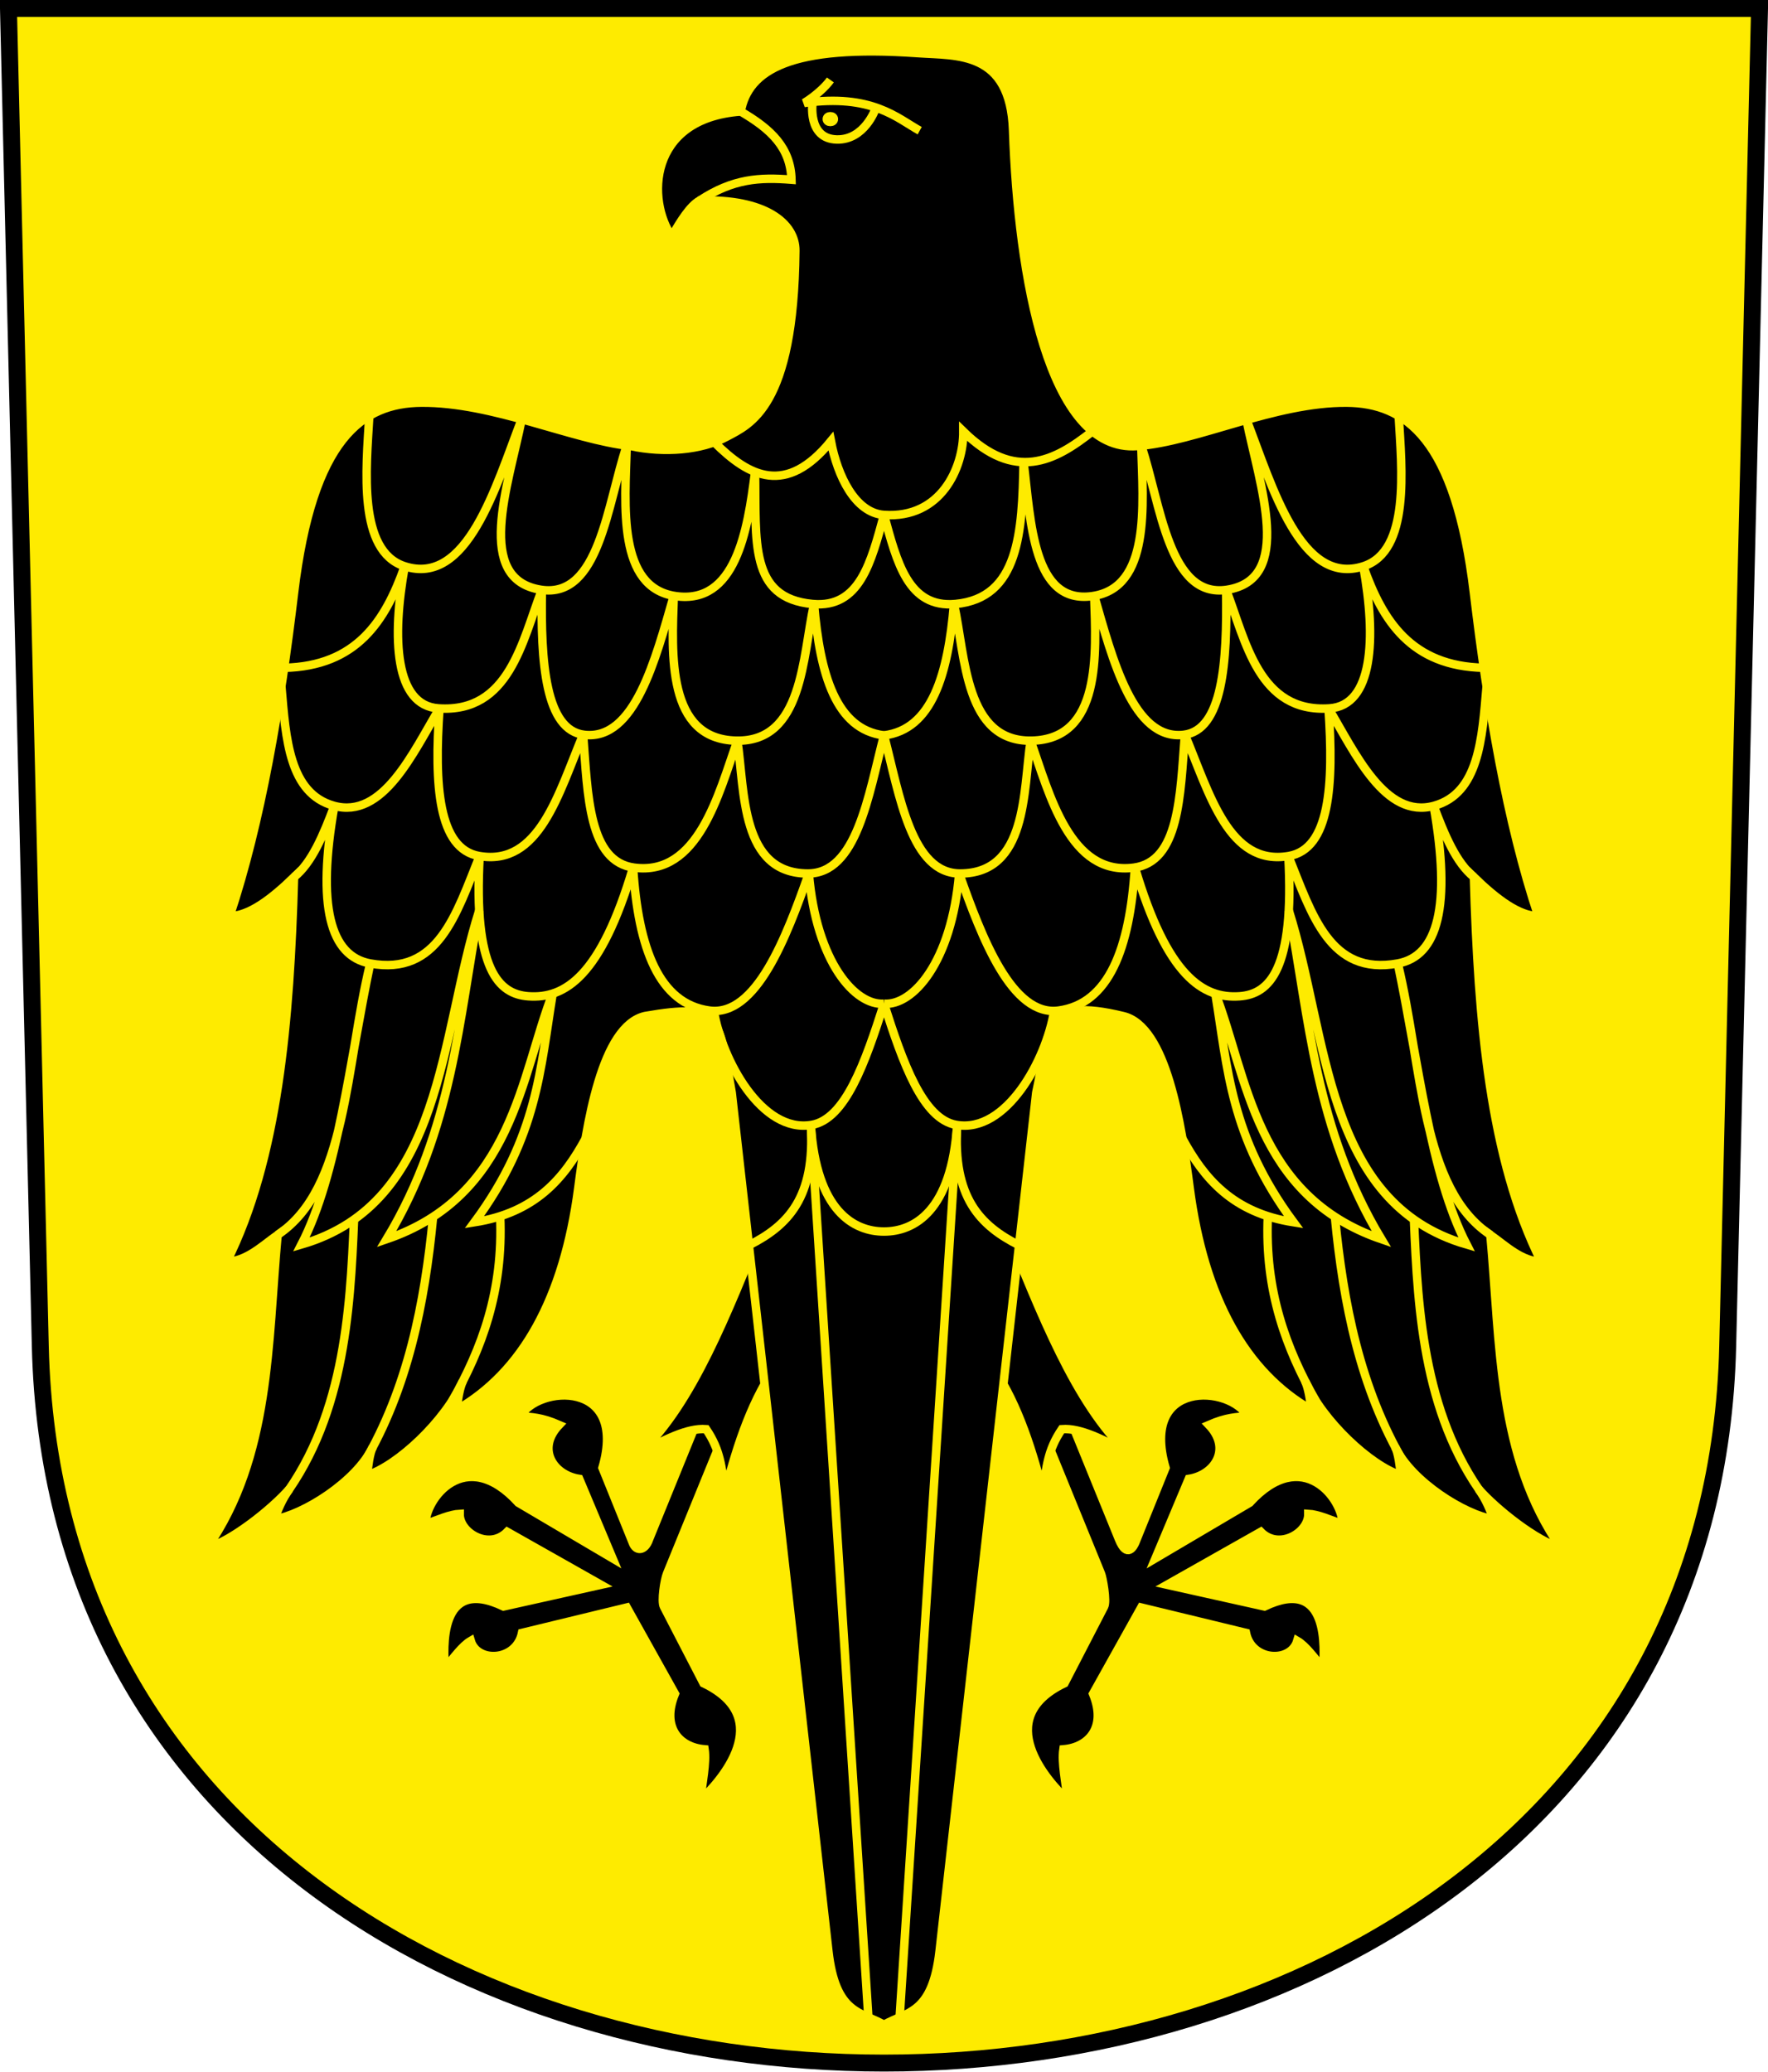 <?xml version="1.0" encoding="UTF-8" standalone="no"?>
<!-- Created with Inkscape (http://www.inkscape.org/) -->

<svg
   xmlns:dc="http://purl.org/dc/elements/1.1/"
   xmlns:cc="http://creativecommons.org/ns#"
   xmlns:rdf="http://www.w3.org/1999/02/22-rdf-syntax-ns#"
   xmlns:svg="http://www.w3.org/2000/svg"
   xmlns="http://www.w3.org/2000/svg"
   xmlns:sodipodi="http://sodipodi.sourceforge.net/DTD/sodipodi-0.dtd"
   xmlns:inkscape="http://www.inkscape.org/namespaces/inkscape"
   version="1.0"
   width="208.86"
   height="244.66"
   id="svg2780"
   inkscape:version="0.92.4 (5da689c313, 2019-01-14)"
   sodipodi:docname="Sommeri-blazon.svg">
  <sodipodi:namedview
     pagecolor="#ffffff"
     bordercolor="#666666"
     borderopacity="1"
     objecttolerance="10"
     gridtolerance="10"
     guidetolerance="10"
     inkscape:pageopacity="0"
     inkscape:pageshadow="2"
     inkscape:window-width="3236"
     inkscape:window-height="1417"
     id="namedview25"
     showgrid="false"
     inkscape:zoom="5.6568543"
     inkscape:cx="-3.8127424"
     inkscape:cy="114.87092"
     inkscape:window-x="-8"
     inkscape:window-y="-8"
     inkscape:window-maximized="1"
     inkscape:current-layer="svg2780"
     inkscape:measure-start="104.255,149.787"
     inkscape:measure-end="104.255,126.383"
     showguides="true"
     inkscape:object-paths="true"
     inkscape:snap-intersection-paths="true"
     inkscape:snap-global="true" />
  <defs
     id="defs2782" />
  <path
     inkscape:connector-curvature="0"
     style="fill:#feeb00;fill-opacity:1;fill-rule:evenodd;stroke:#000000;stroke-width:2;stroke-linecap:butt;stroke-miterlimit:4;stroke-dashoffset:0;stroke-opacity:1;opacity:1"
     id="path4212"
     d="m 1,1 3.761,158.003 c 2.686,112.859 196.652,112.859 199.338,0 L 207.86,1 Z" />
  <path
     style="opacity:1;fill:#000000;fill-opacity:1;fill-rule:evenodd;stroke:#feeb00;stroke-width:1px;stroke-linecap:butt;stroke-linejoin:miter;stroke-opacity:1"
     d="m 123.125,168.847 6.938,17 c 0.194,0.474 0.706,3.234 0.375,3.875 l -4.688,9.062 c -8.739,4.187 -1.935,11.678 0.375,13.812 -0.212,-2.045 -0.734,-4.401 -0.5,-6 2.995,-0.248 5.125,-2.602 3.5,-6.562 l 5.688,-10.188 12.375,3 c 0.679,3.358 5.292,3.564 6.062,0.938 1.021,0.592 2.042,2.038 3.062,3.25 0.123,-2.127 0.846,-11.025 -6.938,-7.312 l -11.5,-2.562 11.062,-6.25 c 2.148,2.195 5.661,0.102 5.625,-2.125 1.108,0.057 2.606,0.699 4.031,1.23 0.103,-2.861 -4.669,-9.452 -10.968,-2.543 l -11.125,6.562 3.938,-9.375 c 3.04,-0.463 5.078,-3.536 2.375,-6.375 2.066,-0.903 3.311,-0.944 4.573,-1.001 -1.998,-3.687 -12.738,-4.453 -9.698,6.064 l -3.562,8.812 c -0.171,0.422 -0.973,1.994 -1.938,-0.375 l -6.562,-16.125 z"
     id="path20012"
     inkscape:connector-curvature="0"
     sodipodi:nodetypes="csscccccccccccccccccccsscc" />
  <path
     style="fill:#000000;fill-opacity:1;fill-rule:evenodd;stroke:#feeb00;stroke-width:1px;stroke-linecap:butt;stroke-linejoin:miter;stroke-opacity:1;opacity:1"
     d="m 116.938,160.972 c 2.957,4.071 4.784,9.398 6.25,15.125 0.449,-2.819 0.538,-4.79 2.25,-7.312 2.255,-0.178 5.008,1.305 7.75,2.75 -6.143,-5.812 -10.235,-16.41 -14.438,-26.75 z"
     id="path20010"
     inkscape:connector-curvature="0"
     sodipodi:nodetypes="cccccc" />
  <path
     style="opacity:1;fill:#000000;fill-opacity:1;fill-rule:evenodd;stroke:#feeb00;stroke-width:1px;stroke-linecap:butt;stroke-linejoin:miter;stroke-opacity:1"
     d="m 85.735,168.847 -6.938,17 c -0.306,0.75 -0.694,3.259 -0.375,3.875 l 4.688,9.062 c 8.739,4.187 1.935,11.678 -0.375,13.812 0.212,-2.045 0.734,-4.401 0.5,-6 -2.995,-0.248 -5.125,-2.602 -3.5,-6.562 l -5.688,-10.188 -12.375,3 c -0.679,3.358 -5.292,3.564 -6.062,0.938 -1.021,0.592 -2.042,2.038 -3.062,3.25 -0.123,-2.127 -0.846,-11.025 6.938,-7.312 l 11.5,-2.562 -11.062,-6.25 c -2.148,2.195 -5.661,0.102 -5.625,-2.125 -1.108,0.057 -2.606,0.699 -4.031,1.23 -0.103,-2.861 4.669,-9.452 10.968,-2.543 l 11.125,6.562 -3.938,-9.375 c -3.04,-0.463 -5.078,-3.536 -2.375,-6.375 -2.066,-0.903 -3.311,-0.944 -4.573,-1.001 1.998,-3.687 12.738,-4.453 9.698,6.064 l 3.562,8.812 c 0.377,1.109 1.458,1.045 1.938,-0.375 l 6.562,-16.125 z"
     id="path20012-5"
     inkscape:connector-curvature="0"
     sodipodi:nodetypes="cssccccccccccccccccccccccc" />
  <path
     style="fill:#000000;fill-opacity:1;fill-rule:evenodd;stroke:#feeb00;stroke-width:1px;stroke-linecap:butt;stroke-linejoin:miter;stroke-opacity:1;opacity:1"
     d="m 91.923,160.972 c -2.957,4.071 -4.784,9.398 -6.25,15.125 -0.449,-2.819 -0.538,-4.79 -2.25,-7.312 -2.255,-0.178 -5.008,1.305 -7.75,2.75 6.143,-5.812 10.235,-16.41 14.438,-26.75 z"
     id="path20010-5"
     inkscape:connector-curvature="0"
     sodipodi:nodetypes="cccccc" />
  <path
     id="path20008-9"
     style="opacity:1;fill:#000000;fill-opacity:1;fill-rule:evenodd;stroke:#feeb00;stroke-width:1px;stroke-linecap:butt;stroke-linejoin:miter;stroke-opacity:1"
     d="m 74.51,52.681 c -7.034,-0.767 -16.261,-5.197 -24.749,-5.127 -6.907,0.058 -12.84,4.146 -15.026,22.451 -1.598,13.383 -3.897,27.095 -7.601,38.184 2.247,1.2e-4 4.857,-1.943 7.601,-4.596 -0.498,16.981 -1.855,33.229 -7.955,45.432 2.363,-0.102 4.119,-1.824 6.01,-3.182 -1.182,12.831 -0.806,26.169 -8.309,36.946 2.824,-0.762 7.586,-4.521 9.711,-6.946 -0.877,1.221 -1.411,2.539 -1.758,3.583 3.351,-0.507 9.659,-4.426 11.615,-8.544 -0.399,0.741 -0.556,2.259 -0.693,3.352 3.607,-1.126 9.281,-6.439 11.302,-11.086 -0.335,0.712 -0.627,2.214 -0.667,3.321 7.665,-4.404 12.621,-13.075 14.33,-26.196 0.969,-7.437 2.715,-19.117 7.892,-20.282 9.102,-1.579 8.632,0.093 10.227,9.057 l 11.418,101.362 c 0.844,7.494 3.843,7.14 6.57,8.715 2.727,-1.574 5.726,-1.221 6.57,-8.715 l 11.418,-101.362 c 1.671,-7.667 0.752,-11.337 10.227,-9.057 5.178,1.164 6.924,12.845 7.892,20.282 1.709,13.121 6.665,21.792 14.33,26.196 -0.04,-1.107 -0.332,-2.609 -0.667,-3.321 2.021,4.647 7.695,9.96 11.302,11.086 -0.137,-1.093 -0.294,-2.611 -0.693,-3.352 1.956,4.118 8.264,8.036 11.615,8.544 -0.347,-1.044 -0.88,-2.361 -1.758,-3.583 2.126,2.425 6.887,6.184 9.711,6.946 -7.503,-10.777 -7.126,-24.115 -8.309,-36.946 1.892,1.358 3.647,3.08 6.01,3.182 -6.1,-12.203 -7.457,-28.451 -7.955,-45.432 2.744,2.653 5.355,4.596 7.601,4.596 -3.705,-11.089 -6.003,-24.801 -7.601,-38.184 -2.186,-18.305 -8.119,-22.393 -15.026,-22.451 -8.487,-0.071 -17.693,4.596 -24.749,5.127 C 123.845,53.47 120.271,32.605 119.678,15.381 119.353,5.962 113.02,6.6 108.453,6.277 93.406,5.212 88.396,8.27 87.504,13.171 76.435,13.99 76.454,23.781 79.357,27.921 c 1.002,-1.751 2.16,-3.611 3.286,-4.231 7.727,-0.261 11.344,2.669 11.314,5.922 -0.173,18.546 -5.398,20.497 -8.117,21.966 -2.994,1.617 -7.402,1.939 -11.33,1.104 z"
     inkscape:connector-curvature="0"
     sodipodi:nodetypes="csscccccccccccsccscsccscccccccccccssssscccssc" />
  <path
     style="opacity:1;fill:none;fill-opacity:1;stroke:#feeb00;stroke-width:1;stroke-miterlimit:4;stroke-dasharray:none;stroke-dashoffset:4.58;stroke-opacity:1"
     d="m 139.684,134.473 c 2.547,4.677 5.904,8.741 13.129,9.874 -7.508,-10.159 -7.775,-18.192 -9.25,-27.062 3.778,9.742 4.716,23.955 19.625,29.062 -7.863,-13.079 -8.505,-26.043 -10.938,-38.812 4.693,14.871 4.183,34.542 21.001,39.437 -4.303,-8.327 -5.679,-21.608 -8.125,-33.188 2.943,12.197 2.698,26.582 10.945,32.057"
     id="path20016"
     inkscape:connector-curvature="0"
     sodipodi:nodetypes="cccccccc" />
  <path
     style="opacity:1;fill:none;fill-opacity:1;stroke:#feeb00;stroke-width:1;stroke-miterlimit:1;stroke-dasharray:none;stroke-dashoffset:4.58;stroke-opacity:1"
     d="m 167.037,144.034 c 0.464,10.993 1.17,23.915 9.102,33.794"
     id="path20018"
     inkscape:connector-curvature="0"
     sodipodi:nodetypes="cc" />
  <path
     style="opacity:1;fill:none;fill-opacity:1;stroke:#feeb00;stroke-width:1;stroke-miterlimit:1;stroke-dasharray:none;stroke-dashoffset:4.58;stroke-opacity:1"
     d="m 157.698,143.702 c 0.997,10.277 2.97,20.228 8.181,29.1"
     id="path20020"
     inkscape:connector-curvature="0"
     sodipodi:nodetypes="cc" />
  <path
     style="opacity:1;fill:none;fill-opacity:1;stroke:#feeb00;stroke-width:1;stroke-miterlimit:1;stroke-dasharray:none;stroke-dashoffset:4.58;stroke-opacity:1"
     d="m 149.773,143.635 c -0.388,8.847 2.177,15.636 5.652,21.791"
     id="path20022"
     inkscape:connector-curvature="0"
     sodipodi:nodetypes="cc" />
  <path
     style="opacity:1;fill:none;fill-opacity:1;stroke:#feeb00;stroke-width:1;stroke-miterlimit:4;stroke-dasharray:none;stroke-dashoffset:4.58;stroke-opacity:1"
     d="m 104.43,60.812 c 1.516,5.549 2.854,11.039 8.442,10.518 7.512,-0.701 7.904,-8.501 8.046,-16.756 0.868,7.076 1.095,16.846 8.129,15.828 6.888,-0.998 5.994,-10.639 5.772,-17.778 2.316,6.923 3.245,18.102 10.138,17.027 7.89,-1.231 3.88,-12.213 2.277,-20.141 3.103,8.075 6.447,19.778 13.854,17.357 5.515,-1.803 4.518,-11.432 4.145,-17.75"
     id="path20024"
     inkscape:connector-curvature="0"
     sodipodi:nodetypes="cscscscsc" />
  <path
     style="opacity:1;fill:none;fill-opacity:1;stroke:#feeb00;stroke-width:1;stroke-miterlimit:4;stroke-dasharray:none;stroke-dashoffset:4.58;stroke-opacity:1"
     d="m 104.43,86.847 c 5.668,-0.702 7.567,-7.183 8.266,-15.503 1.369,6.239 1.294,16.292 9.179,16.128 8.243,-0.172 7.629,-10.218 7.389,-17.105 2.163,7.502 4.607,17.088 10.548,16.417 4.635,-0.523 5.18,-8.547 5.036,-17.118 2.327,6.041 3.848,14.564 12.214,13.993 5.142,-0.351 5.535,-8.242 3.988,-16.781 2.28,6.463 5.689,11.797 14.241,11.989"
     id="path20026"
     inkscape:connector-curvature="0"
     sodipodi:nodetypes="ccscscscc" />
  <path
     style="opacity:1;fill:none;fill-opacity:1;stroke:#feeb00;stroke-width:1;stroke-miterlimit:4;stroke-dasharray:none;stroke-dashoffset:4.58;stroke-opacity:1"
     d="m 104.43,86.847 c 1.861,7.193 3.232,16.328 9.007,16.312 7.926,-0.021 7.43,-9.678 8.314,-15.686 2.238,6.375 4.646,15.993 12.186,14.998 5.37,-0.708 5.49,-8.468 6.035,-15.709 2.939,7.041 5.207,15.558 12.277,14.334 4.853,-0.84 5.319,-8.37 4.695,-17.43 3.132,5.215 6.669,13.131 12.492,11.493 5.243,-1.476 5.663,-7.856 6.18,-14.1"
     id="path20028"
     inkscape:connector-curvature="0"
     sodipodi:nodetypes="cscscscsc" />
  <path
     style="opacity:1;fill:none;fill-opacity:1;stroke:#feeb00;stroke-width:1;stroke-miterlimit:4;stroke-dasharray:none;stroke-dashoffset:4.58;stroke-opacity:1"
     d="m 104.43,118.535 c 3.38,0.268 7.994,-4.876 8.88,-15.376 2.659,7.544 6.23,16.943 11.753,16.189 5.926,-0.809 8.399,-7.297 9.007,-16.894 3.803,12.853 8.053,15.515 12.368,15.206 3.519,-0.252 6.508,-3.16 5.762,-16.554 2.781,6.899 4.899,14.153 12.926,12.679 4.74,-0.87 6.325,-6.771 4.239,-18.605 1.303,3.487 2.673,6.729 4.761,8.412"
     id="path20030"
     inkscape:connector-curvature="0"
     sodipodi:nodetypes="ccscscscc" />
  <path
     style="opacity:1;fill:none;fill-opacity:1;stroke:#feeb00;stroke-width:1;stroke-miterlimit:4;stroke-dasharray:none;stroke-dashoffset:4.58;stroke-opacity:1"
     d="m 104.43,118.535 c 2.235,7.003 4.571,13.614 8.53,14.314 5.918,1.046 10.649,-7.739 11.57,-13.459"
     id="path20032"
     inkscape:connector-curvature="0"
     sodipodi:nodetypes="csc" />
  <path
     style="opacity:1;fill:none;fill-opacity:1;stroke:#feeb00;stroke-width:1;stroke-miterlimit:4;stroke-dasharray:none;stroke-dashoffset:4.58;stroke-opacity:1"
     d="m 104.43,145.444 c 3.547,0 7.988,-2.41 8.644,-12.576 -0.552,8.556 2.708,11.867 7.314,14.197"
     id="path20034"
     inkscape:connector-curvature="0"
     sodipodi:nodetypes="ccc" />
  <path
     style="opacity:1;fill:none;fill-opacity:1;stroke:#feeb00;stroke-width:1;stroke-miterlimit:4;stroke-dasharray:none;stroke-dashoffset:4.58;stroke-opacity:1"
     d="m 113.074,132.868 -6.839,106.061"
     id="path20036"
     inkscape:connector-curvature="0"
     sodipodi:nodetypes="cc" />
  <path
     style="opacity:1;fill:none;fill-opacity:1;stroke:#feeb00;stroke-width:1;stroke-miterlimit:4;stroke-dasharray:none;stroke-dashoffset:4.58;stroke-opacity:1"
     d="m 69.177,134.473 c -2.547,4.677 -5.904,8.741 -13.129,9.874 7.508,-10.159 7.775,-18.192 9.25,-27.062 -3.778,9.742 -4.716,23.955 -19.625,29.062 7.863,-13.079 8.505,-26.043 10.938,-38.812 -4.693,14.871 -4.183,34.542 -21.001,39.437 4.303,-8.327 5.679,-21.608 8.125,-33.188 -2.943,12.197 -2.698,26.582 -10.945,32.057"
     id="path20016-6"
     inkscape:connector-curvature="0"
     sodipodi:nodetypes="cccccccc" />
  <path
     style="opacity:1;fill:none;fill-opacity:1;stroke:#feeb00;stroke-width:1;stroke-miterlimit:1;stroke-dasharray:none;stroke-dashoffset:4.58;stroke-opacity:1"
     d="m 41.823,144.034 c -0.464,10.993 -1.17,23.915 -9.102,33.794"
     id="path20018-0"
     inkscape:connector-curvature="0"
     sodipodi:nodetypes="cc" />
  <path
     style="opacity:1;fill:none;fill-opacity:1;stroke:#feeb00;stroke-width:1;stroke-miterlimit:1;stroke-dasharray:none;stroke-dashoffset:4.58;stroke-opacity:1"
     d="m 51.162,143.702 c -0.997,10.277 -2.97,20.228 -8.181,29.1"
     id="path20020-1"
     inkscape:connector-curvature="0"
     sodipodi:nodetypes="cc" />
  <path
     style="opacity:1;fill:none;fill-opacity:1;stroke:#feeb00;stroke-width:1;stroke-miterlimit:1;stroke-dasharray:none;stroke-dashoffset:4.58;stroke-opacity:1"
     d="m 59.087,143.635 c 0.388,8.847 -2.177,15.636 -5.652,21.791"
     id="path20022-3"
     inkscape:connector-curvature="0"
     sodipodi:nodetypes="cc" />
  <path
     style="opacity:1;fill:none;fill-opacity:1;stroke:#feeb00;stroke-width:1;stroke-miterlimit:4;stroke-dasharray:none;stroke-dashoffset:4.58;stroke-opacity:1"
     d="m 104.43,60.812 c -1.516,5.549 -2.854,11.039 -8.442,10.518 C 88.476,70.63 89.34,63.985 89.198,55.73 88.33,62.806 86.847,71.421 79.814,70.402 72.926,69.405 73.82,59.764 74.042,52.625 71.726,59.548 70.797,70.727 63.904,69.651 56.013,68.42 60.024,57.438 61.627,49.51 58.524,57.585 55.18,69.288 47.773,66.867 42.258,65.064 43.254,55.434 43.628,49.116"
     id="path20024-5"
     inkscape:connector-curvature="0"
     sodipodi:nodetypes="cscscscsc" />
  <path
     style="opacity:1;fill:none;fill-opacity:1;stroke:#feeb00;stroke-width:1;stroke-miterlimit:4;stroke-dasharray:none;stroke-dashoffset:4.58;stroke-opacity:1"
     d="M 104.43,86.847 C 98.762,86.146 96.864,79.665 96.164,71.345 94.795,77.584 94.87,87.637 86.985,87.472 78.742,87.3 79.357,77.254 79.596,70.368 77.433,77.87 74.989,87.455 69.048,86.785 64.413,86.262 63.868,78.238 64.012,69.667 61.686,75.708 60.165,84.231 51.798,83.66 46.656,83.309 46.263,75.418 47.81,66.879 45.53,73.342 42.121,78.676 33.569,78.868"
     id="path20026-3"
     inkscape:connector-curvature="0"
     sodipodi:nodetypes="ccscscscc" />
  <path
     style="opacity:1;fill:none;fill-opacity:1;stroke:#feeb00;stroke-width:1;stroke-miterlimit:4;stroke-dasharray:none;stroke-dashoffset:4.58;stroke-opacity:1"
     d="m 104.43,86.847 c -1.861,7.193 -3.232,16.328 -9.007,16.312 -7.926,-0.021 -7.43,-9.678 -8.314,-15.686 -2.238,6.375 -4.646,15.993 -12.186,14.998 -5.37,-0.708 -5.49,-8.468 -6.035,-15.709 -2.939,7.041 -5.207,15.558 -12.277,14.334 -4.853,-0.84 -5.319,-8.37 -4.695,-17.43 -3.132,5.215 -6.669,13.131 -12.492,11.493 -5.243,-1.476 -5.663,-7.856 -6.18,-14.1"
     id="path20028-8"
     inkscape:connector-curvature="0"
     sodipodi:nodetypes="cscscscsc" />
  <path
     style="opacity:1;fill:none;fill-opacity:1;stroke:#feeb00;stroke-width:1;stroke-miterlimit:4;stroke-dasharray:none;stroke-dashoffset:4.58;stroke-opacity:1"
     d="m 104.43,118.535 c -3.38,0.268 -7.994,-4.876 -8.88,-15.376 -2.659,7.544 -6.23,16.943 -11.753,16.189 -5.926,-0.809 -8.399,-7.297 -9.007,-16.894 -3.803,12.853 -8.053,15.515 -12.368,15.206 -3.519,-0.252 -6.508,-3.16 -5.762,-16.554 -2.781,6.899 -4.899,14.153 -12.926,12.679 -4.74,-0.87 -6.325,-6.771 -4.239,-18.605 -1.303,3.487 -2.673,6.729 -4.761,8.412"
     id="path20030-3"
     inkscape:connector-curvature="0"
     sodipodi:nodetypes="ccscscscc" />
  <path
     style="opacity:1;fill:none;fill-opacity:1;stroke:#feeb00;stroke-width:1;stroke-miterlimit:4;stroke-dasharray:none;stroke-dashoffset:4.58;stroke-opacity:1"
     d="m 104.43,118.535 c -2.235,7.003 -4.571,13.614 -8.53,14.314 -5.918,1.046 -10.649,-7.739 -11.57,-13.459"
     id="path20032-8"
     inkscape:connector-curvature="0"
     sodipodi:nodetypes="csc" />
  <path
     style="opacity:1;fill:none;fill-opacity:1;stroke:#feeb00;stroke-width:1;stroke-miterlimit:4;stroke-dasharray:none;stroke-dashoffset:4.58;stroke-opacity:1"
     d="m 104.43,145.444 c -3.547,0 -7.988,-2.41 -8.644,-12.576 0.552,8.556 -2.708,11.867 -7.314,14.197"
     id="path20034-6"
     inkscape:connector-curvature="0"
     sodipodi:nodetypes="ccc" />
  <path
     style="opacity:1;fill:none;fill-opacity:1;stroke:#feeb00;stroke-width:1;stroke-miterlimit:4;stroke-dasharray:none;stroke-dashoffset:4.58;stroke-opacity:1"
     d="m 95.787,132.868 6.839,106.061"
     id="path20036-7"
     inkscape:connector-curvature="0"
     sodipodi:nodetypes="cc" />
  <path
     style="opacity:1;fill:none;fill-opacity:0.442;stroke:#feeb00;stroke-width:1;stroke-miterlimit:4;stroke-dasharray:none;stroke-dashoffset:4.58;stroke-opacity:1"
     d="m 82.643,23.689 c 3.958,-2.607 7.109,-2.766 10.857,-2.467 -0.102,-3.766 -2.389,-5.947 -5.996,-8.052"
     id="path20141"
     inkscape:connector-curvature="0"
     sodipodi:nodetypes="ccc" />
  <path
     style="opacity:1;fill:none;fill-opacity:0.442;stroke:#feeb00;stroke-width:1;stroke-miterlimit:4;stroke-dasharray:none;stroke-dashoffset:4.58;stroke-opacity:1"
     d="m 84.379,52.227 c 4.135,4.124 8.475,6.372 13.777,-0.121 0.783,4.113 2.871,8.472 6.275,8.706 6.727,0.463 9.393,-5.563 9.37,-9.855 6.108,5.982 10.775,3.523 15.257,-0.022"
     id="path20143"
     inkscape:connector-curvature="0"
     sodipodi:nodetypes="ccscc" />
  <path
     style="opacity:1;fill:none;fill-opacity:0.442;stroke:#feeb00;stroke-width:1;stroke-miterlimit:4;stroke-dasharray:none;stroke-dashoffset:4.58;stroke-opacity:1"
     d="m 98.094,9.441 c -0.557,0.788 -1.77,1.912 -3.094,2.719 8.006,-1.114 10.975,1.792 13.647,3.274"
     id="path20145"
     inkscape:connector-curvature="0"
     sodipodi:nodetypes="ccc" />
  <path
     style="opacity:1;fill:none;fill-opacity:0.442;stroke:#feeb00;stroke-width:1;stroke-miterlimit:4;stroke-dasharray:none;stroke-dashoffset:4.58;stroke-opacity:1"
     d="m 95.997,12.04 c 0,0 -0.666,4.339 2.846,4.432 3.279,0.087 4.575,-3.595 4.575,-3.595"
     id="path20147"
     inkscape:connector-curvature="0"
     sodipodi:nodetypes="csc" />
  <ellipse
     style="opacity:1;fill:#feeb00;fill-opacity:1;stroke:#feeb00;stroke-width:1;stroke-miterlimit:4;stroke-dasharray:none;stroke-dashoffset:4.58;stroke-opacity:1"
     id="path20149"
     cx="98.091"
     cy="14.065"
     rx="0.417"
     ry="0.34" />
</svg>
